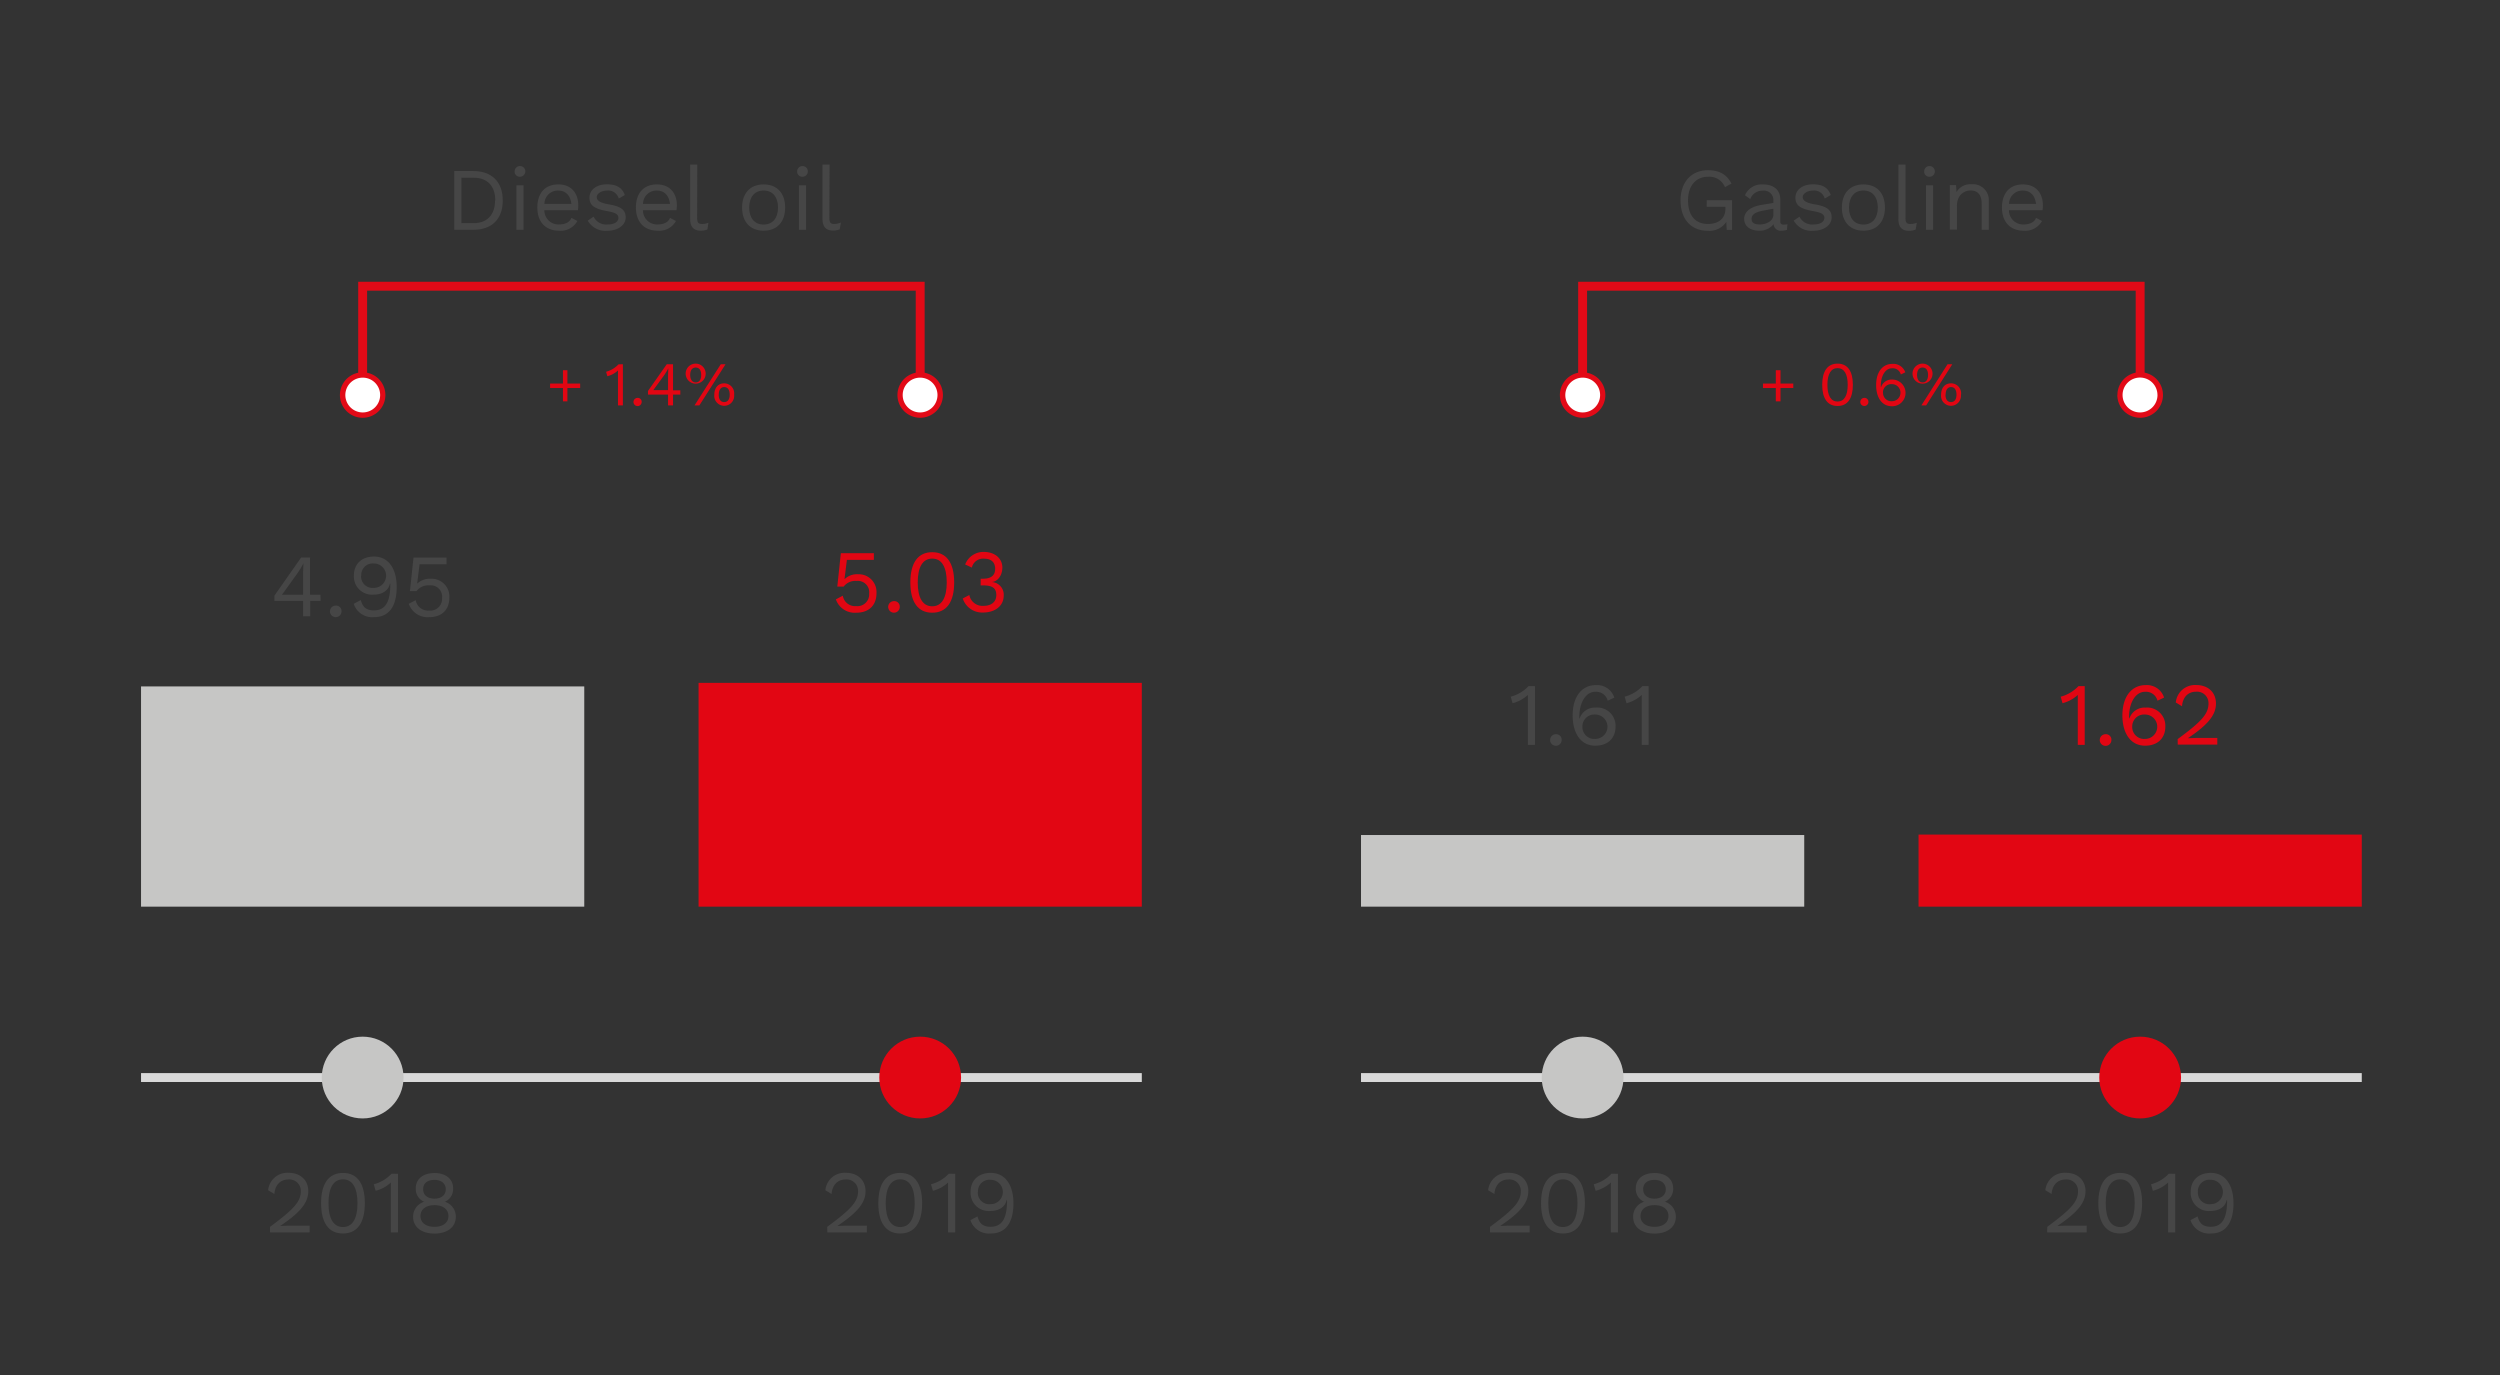 <?xml version="1.0" encoding="UTF-8"?> <svg xmlns="http://www.w3.org/2000/svg" viewBox="0 0 561.9 309.08"><rect x="0" y="0" width="561.9" height="309.08" fill="#333333" stroke="none"/><defs><style>.cls-1{fill:#c6c6c5;}.cls-2{fill:#464646;}.cls-3{fill:#e20613;}.cls-4,.cls-7{fill:none;stroke-miterlimit:10;stroke-width:2px;}.cls-4{stroke:#e20a17;}.cls-5{fill:#fff;}.cls-6{fill:#e20a17;}.cls-7{stroke:#d9d9d9;}</style></defs><g id="Layer_2" data-name="Layer 2"><rect class="cls-1" x="31.7" y="154.28" width="99.62" height="49.5"></rect><path class="cls-2" d="M60.69,275.74c5.28-3.89,6.92-5.63,6.92-8a2.56,2.56,0,0,0-2.8-2.64c-1.82,0-3,1.28-3.14,3.26l-1.4-.84a4.33,4.33,0,0,1,4.6-3.92c2.7,0,4.42,1.7,4.42,4.14s-1.6,4.66-6.32,7.8v0c.44,0,1.58-.06,2-.06h4.62V277H60.69Z"></path><path class="cls-2" d="M72.17,270.43c0-4.42,1.72-6.8,4.92-6.8S82,266,82,270.43s-1.72,6.81-4.92,6.81S72.17,274.85,72.17,270.43Zm8.18,0c0-3.48-1.14-5.36-3.26-5.36s-3.26,1.88-3.26,5.36,1.14,5.36,3.26,5.36S80.35,273.91,80.35,270.43Z"></path><path class="cls-2" d="M89.45,263.83V277h-1.6v-9.68c0-.44,0-1,0-1.54a7.75,7.75,0,0,1-3.42,1.86l-.42-1.46a8.39,8.39,0,0,0,4-2.38Z"></path><path class="cls-2" d="M101.85,267.11a3.12,3.12,0,0,1-1.86,3v0a3.48,3.48,0,0,1,2.46,3.38c0,2.3-1.9,3.77-4.8,3.77s-4.8-1.47-4.8-3.77a3.49,3.49,0,0,1,2.48-3.38v0a3.1,3.1,0,0,1-1.88-3c0-2.14,1.66-3.46,4.2-3.46S101.85,265,101.85,267.11Zm-1.06,6.2c0-1.52-1.24-2.44-3.14-2.44s-3.14.92-3.14,2.44,1.22,2.43,3.14,2.43S100.79,274.81,100.79,273.31Zm-5.68-6c0,1.3,1,2.1,2.54,2.1s2.54-.8,2.54-2.1-1-2.12-2.54-2.12S95.11,265.93,95.11,267.27Z"></path><path class="cls-2" d="M185.93,275.74c5.28-3.89,6.93-5.63,6.93-8a2.57,2.57,0,0,0-2.81-2.64c-1.82,0-3,1.28-3.14,3.26l-1.4-.84a4.33,4.33,0,0,1,4.6-3.92c2.71,0,4.43,1.7,4.43,4.14s-1.6,4.66-6.33,7.8v0c.44,0,1.58-.06,2-.06h4.63V277h-8.89Z"></path><path class="cls-2" d="M197.41,270.43c0-4.42,1.72-6.8,4.92-6.8s4.93,2.38,4.93,6.8-1.73,6.81-4.93,6.81S197.41,274.85,197.41,270.43Zm8.18,0c0-3.48-1.14-5.36-3.26-5.36s-3.26,1.88-3.26,5.36,1.14,5.36,3.26,5.36S205.59,273.91,205.59,270.43Z"></path><path class="cls-2" d="M214.69,263.83V277h-1.6v-9.68c0-.44,0-1,0-1.54a7.75,7.75,0,0,1-3.42,1.86l-.42-1.46a8.39,8.39,0,0,0,4-2.38Z"></path><path class="cls-2" d="M227.78,270.43c0,4.42-1.77,6.81-5.09,6.81a4.38,4.38,0,0,1-4.58-3l1.58-.84c.42,1.38,1,2.33,3,2.33,2.76,0,3.65-2.31,3.65-5.85v-.18h-.08c-.42,1.92-2.21,2.48-3.69,2.48a4.08,4.08,0,0,1-4.42-4.28c0-2.62,1.76-4.28,4.54-4.28C226,263.63,227.78,266.43,227.78,270.43Zm-8-2.5a2.58,2.58,0,0,0,2.88,2.72,2.74,2.74,0,1,0,0-5.48A2.58,2.58,0,0,0,219.81,267.93Z"></path><path class="cls-2" d="M72.06,135.05H69.72v3.46h-1.6v-3.46H61.68v-1.18l6-8.56h2v8.36h2.34Zm-8.68-1.38h4.74v-4.94l.08-2.12h0a18.84,18.84,0,0,1-1.32,2.2Z"></path><path class="cls-2" d="M76.76,137.41a1.3,1.3,0,1,1-1.3-1.3A1.23,1.23,0,0,1,76.76,137.41Z"></path><path class="cls-2" d="M89.16,131.91c0,4.42-1.76,6.8-5.08,6.8a4.38,4.38,0,0,1-4.58-3l1.58-.84c.42,1.38,1,2.32,3,2.32,2.76,0,3.64-2.3,3.64-5.84v-.18h-.08c-.42,1.92-2.2,2.48-3.68,2.48a4.08,4.08,0,0,1-4.42-4.28c0-2.62,1.76-4.28,4.54-4.28C87.38,125.11,89.16,127.91,89.16,131.91Zm-8-2.5a2.58,2.58,0,0,0,2.88,2.72,2.74,2.74,0,1,0,0-5.48A2.58,2.58,0,0,0,81.2,129.41Z"></path><path class="cls-2" d="M101,134.31c0,2.74-1.7,4.4-4.52,4.4a4.47,4.47,0,0,1-4.6-3l1.56-.82a2.79,2.79,0,0,0,3,2.34,2.64,2.64,0,0,0,2.92-2.82,2.55,2.55,0,0,0-2.8-2.84,3.34,3.34,0,0,0-2.94,1.28H92.14l.8-7.52h7.42v1.5H94.3L93.78,131l0,.18h0a4,4,0,0,1,3-1.1A4,4,0,0,1,101,134.31Z"></path><rect class="cls-3" x="157.01" y="153.48" width="99.62" height="50.3"></rect><path class="cls-3" d="M197,133.31c0,2.74-1.7,4.4-4.53,4.4a4.47,4.47,0,0,1-4.6-3l1.56-.82a2.79,2.79,0,0,0,3,2.34,2.64,2.64,0,0,0,2.92-2.82,2.55,2.55,0,0,0-2.8-2.84,3.34,3.34,0,0,0-2.94,1.28h-1.42l.8-7.52h7.42v1.5h-6.06l-.52,4.16,0,.18h0a4,4,0,0,1,3-1.1A4,4,0,0,1,197,133.31Z"></path><path class="cls-3" d="M202.23,136.41a1.3,1.3,0,1,1-1.3-1.3A1.23,1.23,0,0,1,202.23,136.41Z"></path><path class="cls-3" d="M204.61,130.91c0-4.42,1.72-6.8,4.92-6.8s4.93,2.38,4.93,6.8-1.72,6.8-4.93,6.8S204.61,135.33,204.61,130.91Zm8.18,0c0-3.48-1.13-5.36-3.26-5.36s-3.26,1.88-3.26,5.36,1.14,5.36,3.26,5.36S212.79,134.39,212.79,130.91Z"></path><path class="cls-3" d="M225.29,127.55c0,1.88-1.16,3.26-2.48,3.26v0a2.86,2.86,0,0,1,2.78,3.12c0,2.14-1.82,3.74-4.64,3.74a4.57,4.57,0,0,1-4.56-3.16l1.48-.78a3,3,0,0,0,3.2,2.44c1.86,0,2.88-1,2.86-2.44,0-1.62-1-2.16-3-2.16h-.52v-1.5h.52c1.78,0,2.72-.7,2.74-2.18s-.86-2.32-2.44-2.32a2.6,2.6,0,0,0-2.8,2l-1.5-.7a4.4,4.4,0,0,1,4.28-2.82C223.87,124.11,225.29,125.73,225.29,127.55Z"></path><polyline class="cls-4" points="81.51 89.05 81.51 64.33 206.82 64.33 206.82 89.05"></polyline><circle class="cls-5" cx="81.51" cy="88.79" r="4.51"></circle><path class="cls-6" d="M86.62,88.79a5.11,5.11,0,1,0-5.11,5.11,5.11,5.11,0,0,0,5.11-5.11Zm-9,0a3.91,3.91,0,1,1,3.91,3.91,3.91,3.91,0,0,1-3.91-3.91Z"></path><circle class="cls-5" cx="206.82" cy="88.79" r="4.51"></circle><path class="cls-6" d="M201.71,88.79a5.11,5.11,0,1,1,5.11,5.11,5.11,5.11,0,0,1-5.11-5.11Zm9,0a3.91,3.91,0,1,0-3.91,3.91,3.91,3.91,0,0,0,3.91-3.91Z"></path><path class="cls-2" d="M113,45.05c0,4.24-2.5,6.6-6.64,6.6h-4.26V38.44h4.26C110.45,38.44,113,40.8,113,45.05Zm-1.68,0c0-3.2-1.78-5.1-4.8-5.1h-2.82v10.2h2.82C109.49,50.15,111.27,48.25,111.27,45.05Z"></path><path class="cls-2" d="M115.67,38.52a1.2,1.2,0,1,1,1.2,1.2A1.13,1.13,0,0,1,115.67,38.52Zm2,13.13h-1.6v-10h1.6Z"></path><path class="cls-2" d="M129.89,47.25h-7.54a3.17,3.17,0,0,0,3.26,3.2c1.46,0,2.46-.52,2.82-1.48l1.34.7a4.28,4.28,0,0,1-4.16,2.18c-3,0-4.84-2-4.84-5.2s1.7-5.2,4.72-5.2,4.48,2.1,4.48,4.68A7.87,7.87,0,0,1,129.89,47.25Zm-7.52-1.42h6.06c-.22-1.84-1.24-3-2.94-3A3,3,0,0,0,122.37,45.83Z"></path><path class="cls-2" d="M132.11,49.59l1.3-.9a3.13,3.13,0,0,0,3.16,1.76c1.64,0,2.42-.66,2.42-1.48s-.62-1.18-2.62-1.54c-2.84-.52-3.88-1.3-3.88-3s1.5-3,3.94-3c2.14,0,3.4.75,4,2.4l-1.36.8a2.44,2.44,0,0,0-2.6-1.8c-1.34,0-2.34.72-2.34,1.46s.66,1.3,2.7,1.64c2.8.46,3.8,1.3,3.8,2.94s-1.62,3-4.18,3A4.56,4.56,0,0,1,132.11,49.59Z"></path><path class="cls-2" d="M152.05,47.25h-7.54a3.17,3.17,0,0,0,3.26,3.2c1.46,0,2.46-.52,2.82-1.48l1.34.7a4.28,4.28,0,0,1-4.16,2.18c-3,0-4.84-2-4.84-5.2s1.7-5.2,4.72-5.2,4.48,2.1,4.48,4.68A7.87,7.87,0,0,1,152.05,47.25Zm-7.52-1.42h6.06c-.22-1.84-1.24-3-2.94-3A3,3,0,0,0,144.53,45.83Z"></path><path class="cls-2" d="M156.69,49c0,1,.26,1.34,1.08,1.34a3.57,3.57,0,0,0,1.46-.28L159,51.57a3.9,3.9,0,0,1-1.48.28c-1.62,0-2.4-.86-2.4-2.68V37h1.6Z"></path><path class="cls-2" d="M176.47,46.65c0,3.24-1.82,5.2-4.84,5.2s-4.84-2-4.84-5.2,1.82-5.2,4.84-5.2S176.47,43.41,176.47,46.65Zm-8.08,0c0,2.38,1.22,3.82,3.24,3.82s3.24-1.44,3.24-3.82-1.22-3.83-3.24-3.83S168.39,44.27,168.39,46.65Z"></path><path class="cls-2" d="M179.17,38.52a1.2,1.2,0,1,1,1.2,1.2A1.13,1.13,0,0,1,179.17,38.52Zm2,13.13h-1.6v-10h1.6Z"></path><path class="cls-2" d="M186.41,49c0,1,.26,1.34,1.08,1.34A3.57,3.57,0,0,0,189,50l-.26,1.54a3.9,3.9,0,0,1-1.48.28c-1.62,0-2.4-.86-2.4-2.68V37h1.6Z"></path><rect class="cls-1" x="305.9" y="187.68" width="99.62" height="16.1"></rect><path class="cls-2" d="M345,154.21v13.21h-1.6v-9.68c0-.45,0-1,0-1.55a7.79,7.79,0,0,1-3.43,1.86l-.42-1.46a8.38,8.38,0,0,0,4-2.38Z"></path><path class="cls-2" d="M351,166.32a1.3,1.3,0,1,1-1.3-1.3A1.23,1.23,0,0,1,351,166.32Z"></path><path class="cls-2" d="M362.83,156.79l-1.48.7a2.67,2.67,0,0,0-2.82-2c-2.12,0-3.56,2.46-3.56,5.61v.36h.08a3.58,3.58,0,0,1,3.62-2.42,4.09,4.09,0,0,1,4.44,4.28c0,2.62-1.76,4.28-4.54,4.28-3.33,0-5.1-2.86-5.1-6.8,0-4.43,2.24-6.81,5.16-6.81A4.05,4.05,0,0,1,362.83,156.79Zm-7.17,6.53a2.68,2.68,0,0,0,2.89,2.76,2.74,2.74,0,1,0,0-5.48A2.68,2.68,0,0,0,355.66,163.32Z"></path><path class="cls-2" d="M370.55,154.21v13.21H369v-9.68c0-.45,0-1,0-1.55a7.75,7.75,0,0,1-3.42,1.86l-.42-1.46a8.44,8.44,0,0,0,4-2.38Z"></path><rect class="cls-3" x="431.21" y="187.58" width="99.62" height="16.2"></rect><path class="cls-3" d="M468.56,154.21v13.21H467v-9.68c0-.45,0-1,0-1.55a7.79,7.79,0,0,1-3.43,1.86l-.41-1.46a8.44,8.44,0,0,0,4-2.38Z"></path><path class="cls-3" d="M474.56,166.32a1.31,1.31,0,1,1-1.31-1.3A1.23,1.23,0,0,1,474.56,166.32Z"></path><path class="cls-3" d="M486.4,156.79l-1.48.7a2.67,2.67,0,0,0-2.82-2c-2.12,0-3.57,2.46-3.57,5.61v.36h.08a3.6,3.6,0,0,1,3.63-2.42,4.09,4.09,0,0,1,4.44,4.28c0,2.62-1.76,4.28-4.54,4.28-3.32,0-5.11-2.86-5.11-6.8,0-4.43,2.25-6.81,5.17-6.81A4.05,4.05,0,0,1,486.4,156.79Zm-7.16,6.53a2.67,2.67,0,0,0,2.88,2.76,2.74,2.74,0,1,0,0-5.48A2.67,2.67,0,0,0,479.24,163.32Z"></path><path class="cls-3" d="M489.45,166.12c5.29-3.88,6.93-5.63,6.93-8a2.57,2.57,0,0,0-2.81-2.65c-1.82,0-3,1.28-3.14,3.27l-1.4-.85a4.34,4.34,0,0,1,4.61-3.92c2.7,0,4.42,1.7,4.42,4.15s-1.6,4.66-6.32,7.8v0c.43,0,1.58-.06,2-.06h4.62v1.5h-8.89Z"></path><polyline class="cls-4" points="355.71 89.05 355.71 64.33 481.02 64.33 481.02 89.05"></polyline><circle class="cls-5" cx="355.71" cy="88.79" r="4.51"></circle><path class="cls-6" d="M360.82,88.79a5.11,5.11,0,1,0-5.11,5.11,5.11,5.11,0,0,0,5.11-5.11Zm-9,0a3.91,3.91,0,1,1,3.91,3.91,3.91,3.91,0,0,1-3.91-3.91Z"></path><circle class="cls-5" cx="481.02" cy="88.79" r="4.51"></circle><path class="cls-6" d="M475.91,88.79A5.12,5.12,0,1,1,481,93.9a5.12,5.12,0,0,1-5.11-5.11Zm9,0A3.92,3.92,0,1,0,481,92.7a3.92,3.92,0,0,0,3.92-3.91Z"></path><path class="cls-2" d="M389.3,45v6.66h-1.2L388,49.87a4.54,4.54,0,0,1-4.16,2c-3.76,0-6.12-2.62-6.12-6.8s2.46-6.81,6.16-6.81c2.62,0,4.26,1,5.28,3l-1.46.8a3.76,3.76,0,0,0-3.82-2.33c-2.68,0-4.48,2-4.48,5.31s1.56,5.3,4.5,5.3c2.2,0,3.9-1.12,3.9-3.4v-.46h-4.2V45Z"></path><path class="cls-2" d="M401.74,50.39l-.1,1.26a3.63,3.63,0,0,1-1.2.2,1.57,1.57,0,0,1-1.8-1.48,3.94,3.94,0,0,1-3.22,1.48c-1.88,0-3.4-.88-3.4-2.68,0-1.5,1.32-2.68,3.9-3.12l2.66-.44v-.56a2.1,2.1,0,0,0-2.34-2.2,2.93,2.93,0,0,0-2.86,1.9l-1.18-.86a4.07,4.07,0,0,1,4-2.44c2.28,0,3.94,1.08,3.94,3.4v4.92c0,.48.2.72.76.72A3.5,3.5,0,0,0,401.74,50.39Zm-3.16-2.1V46.91l-2.24.42c-1.76.32-2.66.9-2.66,1.84s.68,1.28,1.82,1.28C397.1,50.45,398.58,49.61,398.58,48.29Z"></path><path class="cls-2" d="M403.16,49.59l1.3-.9a3.13,3.13,0,0,0,3.16,1.76c1.64,0,2.42-.66,2.42-1.48s-.62-1.18-2.62-1.54c-2.84-.52-3.88-1.3-3.88-3s1.5-3,3.94-3c2.14,0,3.4.75,4,2.4l-1.36.8a2.44,2.44,0,0,0-2.6-1.8c-1.34,0-2.34.72-2.34,1.46s.66,1.3,2.7,1.64c2.8.46,3.8,1.3,3.8,2.94s-1.62,3-4.18,3A4.56,4.56,0,0,1,403.16,49.59Z"></path><path class="cls-2" d="M423.66,46.65c0,3.24-1.82,5.2-4.84,5.2s-4.84-2-4.84-5.2,1.82-5.2,4.84-5.2S423.66,43.41,423.66,46.65Zm-8.08,0c0,2.38,1.22,3.82,3.24,3.82s3.24-1.44,3.24-3.82-1.22-3.83-3.24-3.83S415.58,44.27,415.58,46.65Z"></path><path class="cls-2" d="M428.28,49c0,1,.26,1.34,1.08,1.34a3.57,3.57,0,0,0,1.46-.28l-.26,1.54a3.9,3.9,0,0,1-1.48.28c-1.62,0-2.4-.86-2.4-2.68V37h1.6Z"></path><path class="cls-2" d="M432.48,38.52a1.2,1.2,0,1,1,1.2,1.2A1.13,1.13,0,0,1,432.48,38.52Zm2,13.13h-1.6v-10h1.6Z"></path><path class="cls-2" d="M447,45.25v6.4h-1.6V45.81c0-2.22-1.08-3-2.46-3s-3.1.92-3.1,3.48v5.32h-1.6v-10h1.4l.1,1.56a3.62,3.62,0,0,1,3.36-1.76A3.58,3.58,0,0,1,447,45.25Z"></path><path class="cls-2" d="M459.08,47.25h-7.54a3.17,3.17,0,0,0,3.26,3.2c1.46,0,2.46-.52,2.82-1.48l1.34.7a4.28,4.28,0,0,1-4.16,2.18c-3,0-4.84-2-4.84-5.2s1.7-5.2,4.72-5.2,4.48,2.1,4.48,4.68A7.87,7.87,0,0,1,459.08,47.25Zm-7.52-1.42h6.06c-.22-1.84-1.24-3-2.94-3A3,3,0,0,0,451.56,45.83Z"></path><path class="cls-2" d="M334.9,275.74c5.28-3.89,6.92-5.63,6.92-8a2.56,2.56,0,0,0-2.8-2.64c-1.82,0-3,1.28-3.14,3.26l-1.4-.84a4.33,4.33,0,0,1,4.6-3.92c2.7,0,4.42,1.7,4.42,4.14s-1.6,4.66-6.32,7.8v0c.44,0,1.58-.06,2-.06h4.62V277H334.9Z"></path><path class="cls-2" d="M346.37,270.43c0-4.42,1.72-6.8,4.93-6.8s4.92,2.38,4.92,6.8-1.72,6.81-4.92,6.81S346.37,274.85,346.37,270.43Zm8.19,0c0-3.48-1.14-5.36-3.26-5.36S348,267,348,270.43s1.15,5.36,3.27,5.36S354.56,273.91,354.56,270.43Z"></path><path class="cls-2" d="M363.66,263.83V277h-1.6v-9.68c0-.44,0-1,0-1.54a7.84,7.84,0,0,1-3.43,1.86l-.42-1.46a8.42,8.42,0,0,0,4-2.38Z"></path><path class="cls-2" d="M376.06,267.11a3.12,3.12,0,0,1-1.86,3v0a3.48,3.48,0,0,1,2.46,3.38c0,2.3-1.9,3.77-4.8,3.77s-4.8-1.47-4.8-3.77a3.47,3.47,0,0,1,2.48-3.38v0a3.1,3.1,0,0,1-1.88-3c0-2.14,1.66-3.46,4.2-3.46S376.06,265,376.06,267.11Zm-1.06,6.2c0-1.52-1.24-2.44-3.14-2.44s-3.14.92-3.14,2.44,1.22,2.43,3.14,2.43S375,274.81,375,273.31Zm-5.68-6c0,1.3,1,2.1,2.54,2.1s2.54-.8,2.54-2.1-1-2.12-2.54-2.12S369.32,265.93,369.32,267.27Z"></path><path class="cls-2" d="M460.14,275.74c5.28-3.89,6.92-5.63,6.92-8a2.56,2.56,0,0,0-2.8-2.64c-1.82,0-3,1.28-3.14,3.26l-1.4-.84a4.33,4.33,0,0,1,4.6-3.92c2.7,0,4.42,1.7,4.42,4.14s-1.6,4.66-6.32,7.8v0c.44,0,1.58-.06,2-.06H469V277h-8.88Z"></path><path class="cls-2" d="M471.62,270.43c0-4.42,1.72-6.8,4.92-6.8s4.92,2.38,4.92,6.8-1.72,6.81-4.92,6.81S471.62,274.85,471.62,270.43Zm8.18,0c0-3.48-1.14-5.36-3.26-5.36s-3.26,1.88-3.26,5.36,1.14,5.36,3.26,5.36S479.8,273.91,479.8,270.43Z"></path><path class="cls-2" d="M488.9,263.83V277h-1.6v-9.68c0-.44,0-1,0-1.54a7.75,7.75,0,0,1-3.42,1.86l-.42-1.46a8.39,8.39,0,0,0,4-2.38Z"></path><path class="cls-2" d="M502,270.43c0,4.42-1.76,6.81-5.08,6.81a4.38,4.38,0,0,1-4.58-3l1.58-.84c.42,1.38,1,2.33,3,2.33,2.76,0,3.64-2.31,3.64-5.85v-.18h-.08c-.42,1.92-2.2,2.48-3.68,2.48a4.08,4.08,0,0,1-4.42-4.28c0-2.62,1.76-4.28,4.54-4.28C500.2,263.63,502,266.43,502,270.43Zm-8-2.5a2.58,2.58,0,0,0,2.88,2.72,2.74,2.74,0,1,0,0-5.48A2.58,2.58,0,0,0,494,267.93Z"></path><line class="cls-7" x1="31.7" y1="242.19" x2="256.63" y2="242.19"></line><circle class="cls-1" cx="81.51" cy="242.19" r="9.19"></circle><circle class="cls-3" cx="206.82" cy="242.19" r="9.19"></circle><line class="cls-7" x1="305.9" y1="242.19" x2="530.83" y2="242.19"></line><circle class="cls-1" cx="355.71" cy="242.19" r="9.19"></circle><circle class="cls-3" cx="481.02" cy="242.19" r="9.19"></circle><path class="cls-3" d="M130.4,87.21h-2.87v3h-1v-3h-2.89v-1h2.89v-3h1v3h2.87Z"></path><path class="cls-3" d="M140,81.87v9.25H138.9V84.34c0-.31,0-.69,0-1.08a5.44,5.44,0,0,1-2.39,1.3l-.29-1a6,6,0,0,0,2.8-1.67Z"></path><path class="cls-3" d="M144.22,90.34a.92.92,0,1,1-.91-.91A.86.86,0,0,1,144.22,90.34Z"></path><path class="cls-3" d="M152.91,88.69h-1.64v2.43h-1.12V88.69h-4.51v-.82l4.22-6h1.41v5.86h1.64Zm-6.08-1h3.32V84.27l.06-1.49h0a13.32,13.32,0,0,1-.92,1.54Z"></path><path class="cls-3" d="M158.59,84.28a2.25,2.25,0,1,1-2.22-2.55A2.25,2.25,0,0,1,158.59,84.28Zm-3.46,0c0,1,.44,1.67,1.24,1.67s1.23-.62,1.23-1.67-.43-1.67-1.23-1.67S155.13,83.23,155.13,84.28ZM162,81.87h1.07l-5.88,9.25H156.1Zm3,6.84a2.24,2.24,0,1,1-4.45,0c0-1.55.86-2.55,2.22-2.55A2.25,2.25,0,0,1,165,88.71Zm-3.46,0c0,1.05.43,1.66,1.23,1.66s1.24-.61,1.24-1.66S163.58,87,162.78,87,161.55,87.66,161.55,88.71Z"></path><path class="cls-3" d="M403.06,87.21h-2.87v3h-1.06v-3h-2.88v-1h2.88v-3h1.06v3h2.87Z"></path><path class="cls-3" d="M409.56,86.49c0-3.09,1.21-4.76,3.45-4.76s3.44,1.67,3.44,4.76-1.2,4.76-3.44,4.76S409.56,89.59,409.56,86.49Zm5.73,0c0-2.43-.8-3.75-2.28-3.75s-2.28,1.32-2.28,3.75.79,3.76,2.28,3.76S415.29,88.93,415.29,86.49Z"></path><path class="cls-3" d="M419.94,90.34a.91.91,0,1,1-.91-.91A.86.86,0,0,1,419.94,90.34Z"></path><path class="cls-3" d="M428.23,83.68l-1,.49a1.87,1.87,0,0,0-2-1.39c-1.49,0-2.5,1.72-2.5,3.92V87h.06a2.51,2.51,0,0,1,2.54-1.69,3,3,0,1,1-.08,6c-2.32,0-3.57-2-3.57-4.76,0-3.09,1.57-4.76,3.62-4.76A2.83,2.83,0,0,1,428.23,83.68Zm-5,4.56a1.87,1.87,0,0,0,2,1.94,1.92,1.92,0,1,0,0-3.84A1.87,1.87,0,0,0,423.21,88.24Z"></path><path class="cls-3" d="M434.34,84.28a2.25,2.25,0,1,1-2.22-2.55A2.25,2.25,0,0,1,434.34,84.28Zm-3.46,0c0,1,.44,1.67,1.24,1.67s1.23-.62,1.23-1.67-.43-1.67-1.23-1.67S430.88,83.23,430.88,84.28Zm6.85-2.41h1.07l-5.88,9.25h-1.07Zm3,6.84a2.24,2.24,0,1,1-4.45,0c0-1.55.86-2.55,2.22-2.55A2.25,2.25,0,0,1,440.76,88.71Zm-3.46,0c0,1.05.43,1.66,1.23,1.66s1.24-.61,1.24-1.66S439.33,87,438.53,87,437.3,87.66,437.3,88.71Z"></path></g></svg> 